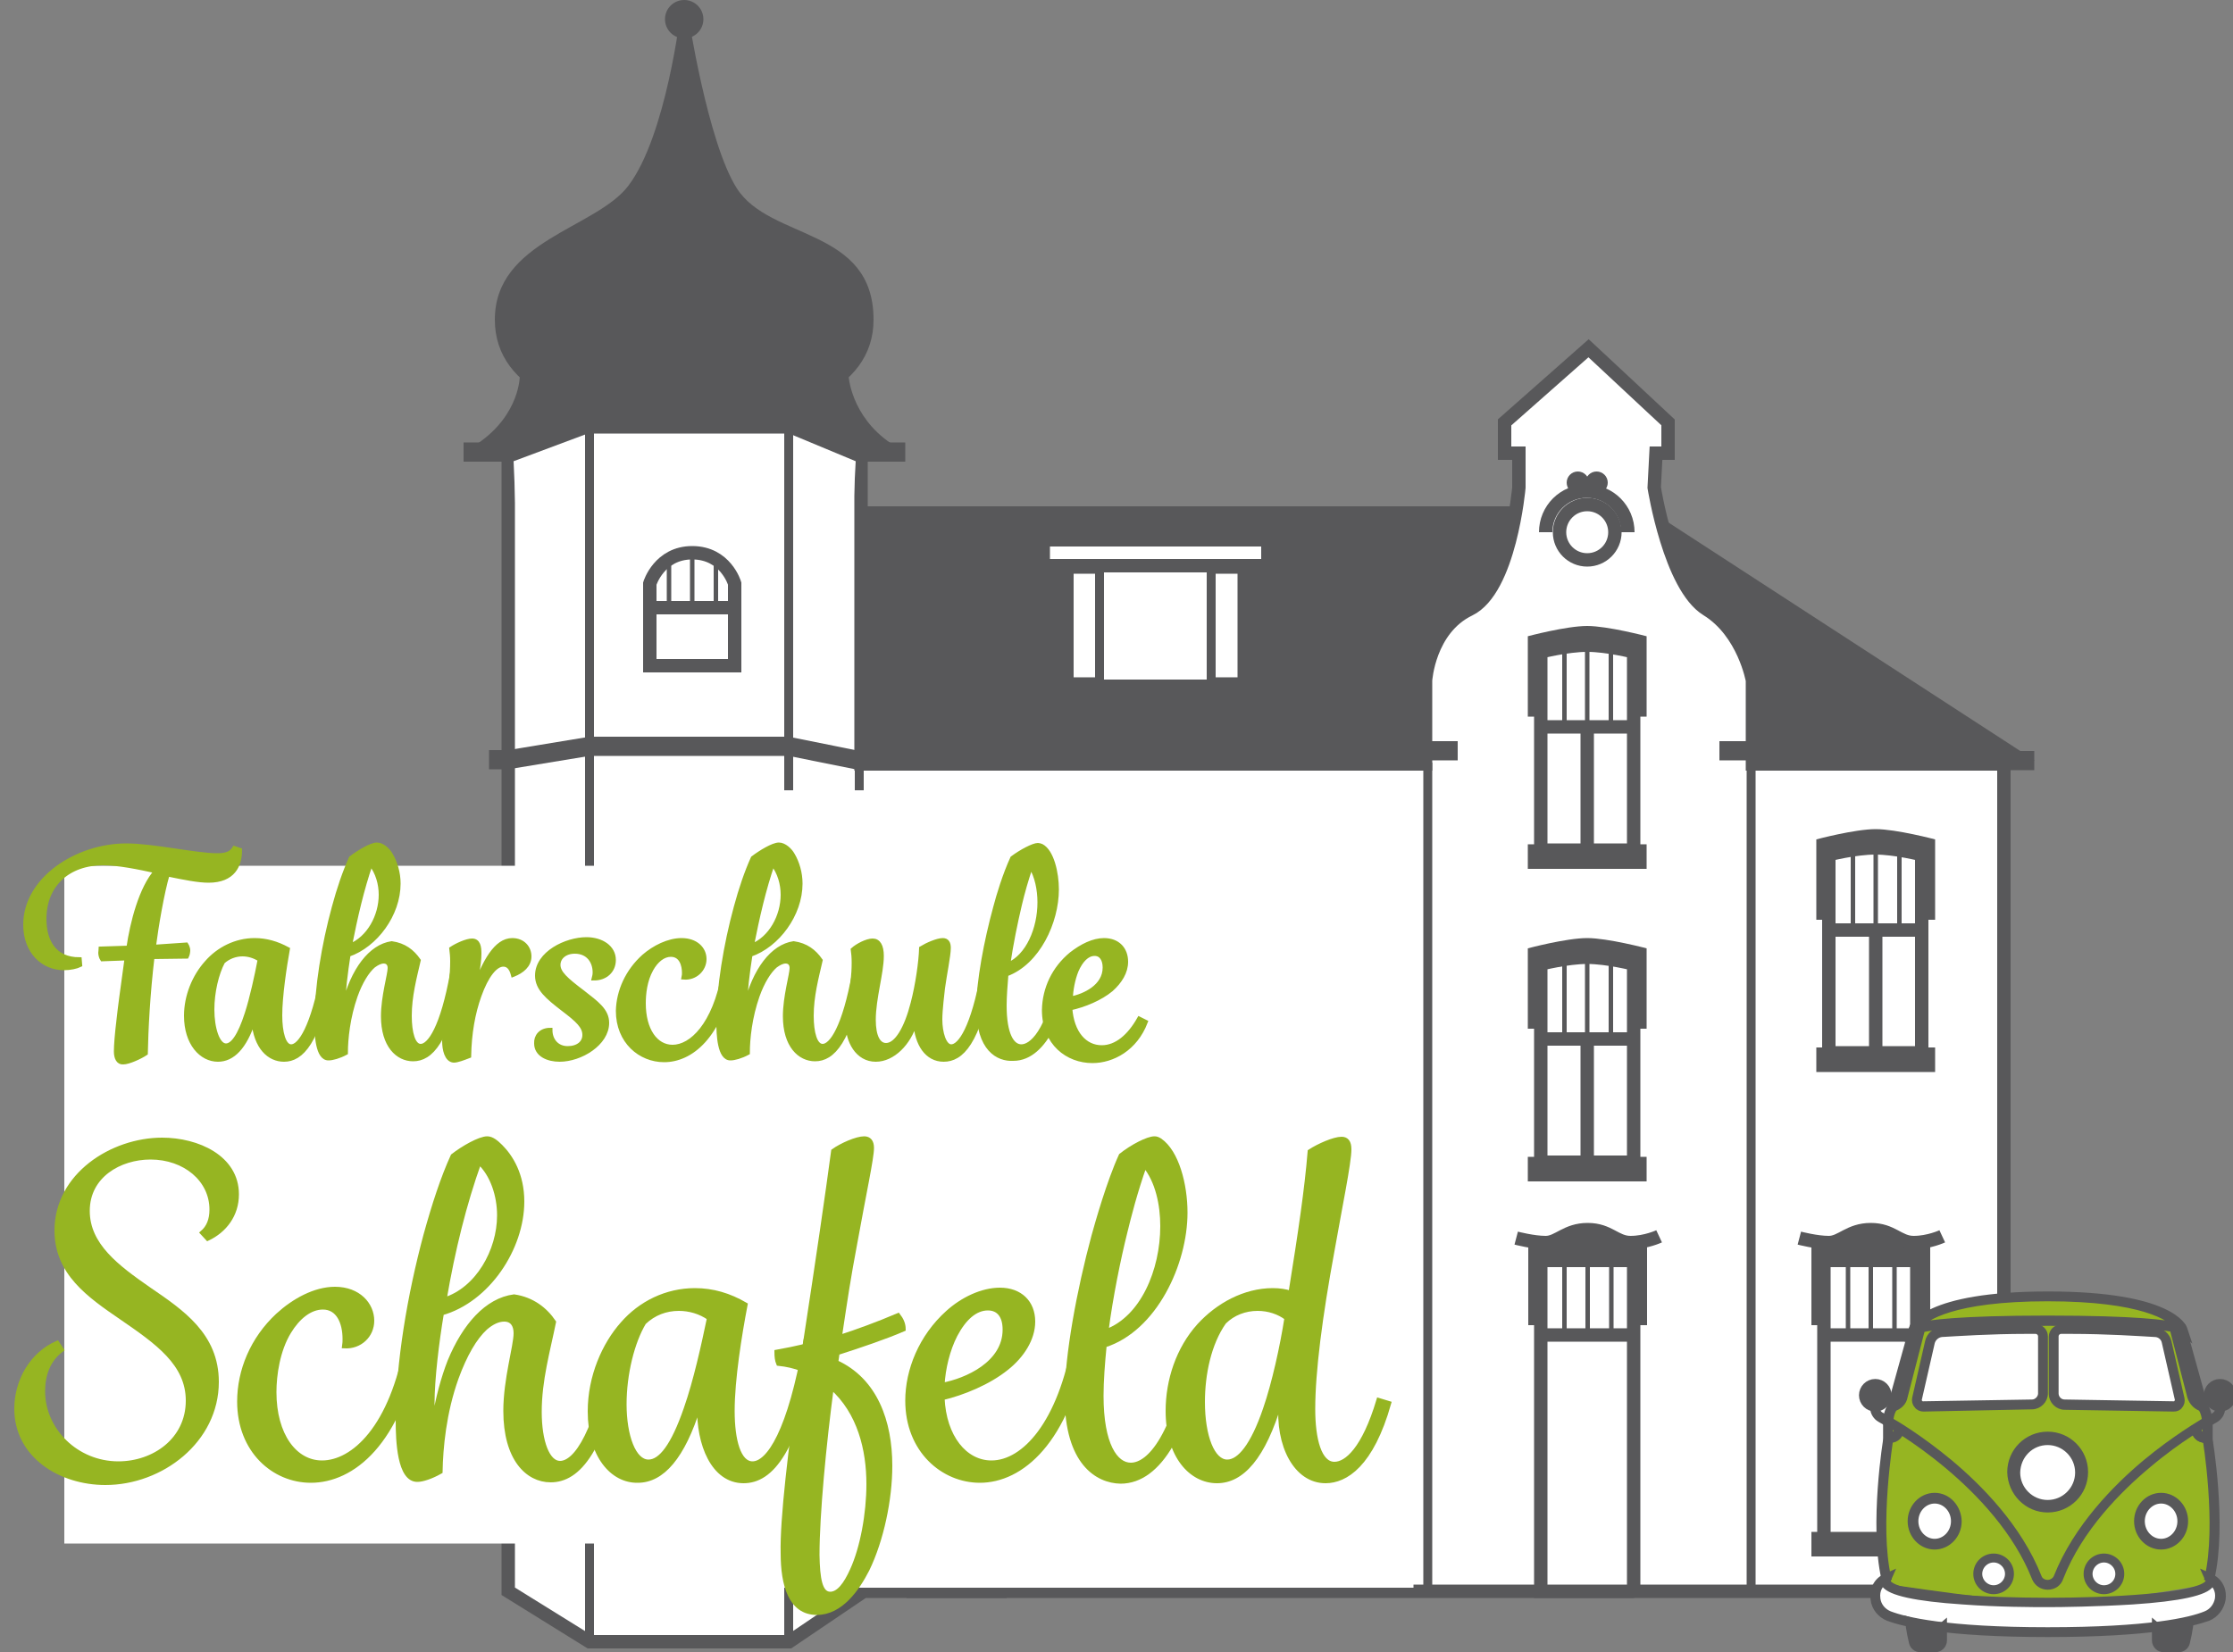 <?xml version="1.0" encoding="utf-8"?>
<!-- Generator: Adobe Illustrator 23.1.1, SVG Export Plug-In . SVG Version: 6.00 Build 0)  -->
<svg version="1.1" id="Ebene_1" xmlns="http://www.w3.org/2000/svg" xmlns:xlink="http://www.w3.org/1999/xlink" x="0px" y="0px"
	 viewBox="0 0 500 370" style="enable-background:new 0 0 500 370;" xml:space="preserve">
<rect x="0" y="0" width="500" height="370" fill="#808080" stroke="none"/>
<style type="text/css">
	.st0{fill:#58585A;}
	.st1{fill:#FFFFFF;stroke:#58585A;stroke-width:3;stroke-miterlimit:10;}
	.st2{fill:#FFFFFF;}
	.st3{fill:none;stroke:#58585A;stroke-width:2;stroke-miterlimit:10;}
	.st4{fill:none;stroke:#58585A;stroke-width:3;stroke-miterlimit:10;}
	.st5{fill:none;stroke:#58585A;stroke-miterlimit:10;}
	.st6{fill:#FFFFFF;stroke:#58585A;stroke-width:2;stroke-miterlimit:10;}
	.st7{fill:none;stroke:#1A171B;stroke-width:3;stroke-miterlimit:10;}
	.st8{fill:#96B522;stroke:#96B522;stroke-miterlimit:10;}
	.st9{fill:#96B522;}
	.st10{fill:#58585A;stroke:#58585A;stroke-width:1.5;stroke-miterlimit:10;}
</style>
<polygon class="st0" points="455.6,170.3 193.3,170.3 193.3,113.4 368,113.4 "/>
<rect x="191.5" y="168.2" class="st0" width="264" height="4.3"/>
<circle class="st0" cx="153.2" cy="4.3" r="4.3"/>
<path class="st0" d="M195.6,71.6c0,16.1-19,23-42.4,23s-42.4-6.9-42.4-23c0-17.7,22.6-20.4,29.9-30c8.5-11.2,11.7-38.8,11.7-38.8
	l1.6,0c0,0,4.4,29.1,11,39.4C172.5,53.9,195.6,50.9,195.6,71.6z"/>
<path class="st0" d="M199.5,99.3c-19.6,0-67.6,0-92.5,0c9.5-6.5,9.4-15.2,9.4-15.2H190C190,84.2,190.5,93.2,199.5,99.3z"/>
<path class="st1" d="M113.8,101.5V168v4.3v184.1l18.2,11.3h44.7l16.7-11.3h255.3V171.1h-56.3v-18.7c0,0-1.9-10.8-10.2-15.9
	c-8.3-5.1-11.8-27.3-11.8-27.3l0.4-7.7h2.7v-6.9L355.7,78l-18.8,16.6v6.9h3.2v7.7c0,0-2,22.9-11.1,27.3s-9.8,15.9-9.8,15.9v18.7
	H192.8v-69.6H113.8z"/>
<rect x="103.8" y="99.1" class="st0" width="98.9" height="4.3"/>
<polygon class="st2" points="115,103.3 131.6,97.1 176.7,97.1 191.6,103.3 191,115 115.5,115 "/>
<line class="st3" x1="132" y1="94.6" x2="132" y2="367.6"/>
<line class="st3" x1="176.6" y1="94.8" x2="176.6" y2="367.8"/>
<line class="st3" x1="319.7" y1="170.8" x2="319.7" y2="355.6"/>
<line class="st3" x1="192.4" y1="170.8" x2="192.4" y2="357.1"/>
<line class="st3" x1="392.1" y1="170.8" x2="392.1" y2="355.6"/>
<polygon class="st0" points="191.5,172.3 176.6,169.3 132,169.3 113.8,172.3 109.5,172.3 109.5,168 113.8,168 132,165 176.6,165 
	191.5,168 "/>
<polygon class="st0" points="191.5,266.9 176.6,270 132,270 113.8,266.9 109.5,266.9 109.5,262.6 113.8,262.6 132,265.7 
	176.6,265.7 191.5,262.6 "/>
<rect x="320" y="166" class="st0" width="6.4" height="4.3"/>
<rect x="385" y="166" class="st0" width="6.4" height="4.3"/>
<g>
	<path class="st0" d="M168.3,206h-26.6v-18c0,0,8.6,0,13.3,0c4.6,0,13.3,0,13.3,0V206z"/>
	<path class="st1" d="M165.4,235.8h-20.9v-44.4c0,0,5.9,0,10.4,0s10.4,0,10.4,0V235.8z"/>
	<rect x="141.7" y="234.6" class="st0" width="26.6" height="5.5"/>
	<line class="st4" x1="144.5" y1="208.3" x2="165.4" y2="208.3"/>
	<line class="st4" x1="155" y1="209" x2="155" y2="235.8"/>
	<line class="st5" x1="155" y1="207.9" x2="155" y2="190"/>
	<line class="st5" x1="149.8" y1="207.4" x2="149.8" y2="190"/>
	<line class="st5" x1="160.3" y1="208.3" x2="160.3" y2="189.2"/>
</g>
<g>
	<path class="st0" d="M433.3,206h-26.6v-18c0,0,8.6-2.3,13.3-2.3c4.6,0,13.3,2.3,13.3,2.3V206z"/>
	<path class="st1" d="M430.4,235.8h-20.9v-44.4c0,0,5.9-1.5,10.4-1.5s10.4,1.5,10.4,1.5V235.8z"/>
	<rect x="406.7" y="234.6" class="st0" width="26.6" height="5.5"/>
	<line class="st4" x1="409.6" y1="208.3" x2="430.4" y2="208.3"/>
	<line class="st4" x1="420" y1="209" x2="420" y2="235.8"/>
	<line class="st5" x1="420" y1="207.9" x2="420" y2="190"/>
	<line class="st5" x1="414.9" y1="207.4" x2="414.9" y2="190"/>
	<line class="st5" x1="425.3" y1="208.3" x2="425.3" y2="189.2"/>
</g>
<g>
	<path class="st0" d="M368.7,230.4h-26.6v-18c0,0,8.6-2.3,13.3-2.3c4.6,0,13.3,2.3,13.3,2.3V230.4z"/>
	<path class="st1" d="M365.8,260.3H345v-44.4c0,0,5.9-1.5,10.4-1.5s10.4,1.5,10.4,1.5V260.3z"/>
	<rect x="342.1" y="259.1" class="st0" width="26.6" height="5.5"/>
	<line class="st4" x1="345" y1="232.7" x2="365.8" y2="232.7"/>
	<line class="st4" x1="355.4" y1="233.5" x2="355.4" y2="260.3"/>
	<line class="st5" x1="355.4" y1="232.3" x2="355.4" y2="214.4"/>
	<line class="st5" x1="350.3" y1="231.9" x2="350.3" y2="214.4"/>
	<line class="st5" x1="360.7" y1="232.7" x2="360.7" y2="213.7"/>
</g>
<g>
	<path class="st0" d="M311.5,206H285v-18c0,0,8.6-2.3,13.3-2.3s13.3,2.3,13.3,2.3V206z"/>
	<path class="st1" d="M308.7,235.8h-20.9v-44.4c0,0,5.9-1.5,10.4-1.5s10.4,1.5,10.4,1.5V235.8z"/>
	<rect x="285" y="234.6" class="st0" width="26.6" height="5.5"/>
	<line class="st4" x1="287.8" y1="208.3" x2="308.7" y2="208.3"/>
	<line class="st4" x1="298.2" y1="209" x2="298.2" y2="235.8"/>
	<line class="st5" x1="298.2" y1="207.9" x2="298.2" y2="190"/>
	<line class="st5" x1="293.1" y1="207.4" x2="293.1" y2="190"/>
	<line class="st5" x1="303.6" y1="208.3" x2="303.6" y2="189.2"/>
</g>
<g>
	<path class="st0" d="M270.3,206h-26.6v-18c0,0,8.6-2.3,13.3-2.3c4.6,0,13.3,2.3,13.3,2.3V206z"/>
	<path class="st1" d="M267.4,235.8h-20.9v-44.4c0,0,5.9-1.5,10.4-1.5c4.6,0,10.4,1.5,10.4,1.5V235.8z"/>
	<rect x="243.7" y="234.6" class="st0" width="26.6" height="5.5"/>
	<line class="st4" x1="246.6" y1="208.3" x2="267.4" y2="208.3"/>
	<line class="st4" x1="257" y1="209" x2="257" y2="235.8"/>
	<line class="st5" x1="257" y1="207.9" x2="257" y2="190"/>
	<line class="st5" x1="251.9" y1="207.4" x2="251.9" y2="190"/>
	<line class="st5" x1="262.3" y1="208.3" x2="262.3" y2="189.2"/>
</g>
<g>
	<path class="st0" d="M228.3,206h-26.6v-18c0,0,8.6-2.3,13.3-2.3c4.6,0,13.3,2.3,13.3,2.3V206z"/>
	<path class="st1" d="M225.4,235.8h-20.9v-44.4c0,0,5.9-1.5,10.4-1.5s10.4,1.5,10.4,1.5V235.8z"/>
	<rect x="201.7" y="234.6" class="st0" width="26.6" height="5.5"/>
	<line class="st4" x1="204.5" y1="208.3" x2="225.4" y2="208.3"/>
	<line class="st4" x1="215" y1="209" x2="215" y2="235.8"/>
	<line class="st5" x1="215" y1="207.9" x2="215" y2="190"/>
	<line class="st5" x1="209.8" y1="207.4" x2="209.8" y2="190"/>
	<line class="st5" x1="220.3" y1="208.3" x2="220.3" y2="189.2"/>
</g>
<g>
	<path class="st0" d="M368.7,160.5h-26.6v-18c0,0,8.6-2.3,13.3-2.3c4.6,0,13.3,2.3,13.3,2.3V160.5z"/>
	<path class="st1" d="M365.8,190.4H345V146c0,0,5.9-1.5,10.4-1.5s10.4,1.5,10.4,1.5V190.4z"/>
	<rect x="342.1" y="189.1" class="st0" width="26.6" height="5.5"/>
	<line class="st4" x1="345" y1="162.8" x2="365.8" y2="162.8"/>
	<line class="st4" x1="355.4" y1="163.5" x2="355.4" y2="190.4"/>
	<line class="st5" x1="355.4" y1="162.4" x2="355.4" y2="144.5"/>
	<line class="st5" x1="350.3" y1="161.9" x2="350.3" y2="144.5"/>
	<line class="st5" x1="360.7" y1="162.8" x2="360.7" y2="143.7"/>
</g>
<g>
	<rect x="238.9" y="127" class="st1" width="39.7" height="26.2"/>
	<rect x="246.2" y="127" class="st6" width="25" height="26.2"/>
	<rect x="233.6" y="120.9" class="st1" width="50.3" height="5.8"/>
</g>
<g>
	<path class="st1" d="M164.5,149.1h-19v-18.4c0,0,2.1-6.9,9.5-6.9c7.5,0,9.5,6.9,9.5,6.9V149.1z"/>
	<line class="st4" x1="144.5" y1="136.1" x2="165.4" y2="136.1"/>
	<line class="st5" x1="155" y1="135.7" x2="155" y2="123.8"/>
	<line class="st5" x1="149.8" y1="135.2" x2="149.8" y2="125.2"/>
	<line class="st5" x1="160.3" y1="136.1" x2="160.3" y2="125.3"/>
</g>
<g>
	<circle class="st1" cx="355.4" cy="119.2" r="6.2"/>
	<path class="st4" d="M346.1,119.2c0-5.1,4.1-9.2,9.2-9.2c5.1,0,9.2,4.1,9.2,9.2"/>
	<g>
		<circle class="st0" cx="353.3" cy="108.1" r="2.5"/>
		<circle class="st0" cx="357.5" cy="108.1" r="2.5"/>
	</g>
</g>
<g>
	<g>
		<path class="st1" d="M164.5,330.9h-19v-37.7c0,0,2.1-6.9,9.5-6.9c7.5,0,9.5,6.9,9.5,6.9V330.9z"/>
		<line class="st4" x1="144.5" y1="298.5" x2="165.4" y2="298.5"/>
		<line class="st5" x1="155" y1="298.1" x2="155" y2="286.2"/>
		<line class="st5" x1="149.8" y1="297.6" x2="149.8" y2="287.6"/>
		<line class="st5" x1="160.3" y1="298.5" x2="160.3" y2="287.7"/>
	</g>
	<rect x="141.7" y="329.7" class="st0" width="26.6" height="5.5"/>
</g>
<g>
	<g>
		<path class="st0" d="M368.8,296.8h-26.6v-18c0,0,8.6-2.3,13.3-2.3c4.6,0,13.3,2.3,13.3,2.3V296.8z"/>
		<path class="st1" d="M365.9,356.4H345v-74.1c0,0,5.9,0,10.4,0s10.4,0,10.4,0V356.4z"/>
		<line class="st4" x1="345" y1="299" x2="365.9" y2="299"/>
		<path class="st4" d="M355.5,326.6"/>
		<path class="st4" d="M355.5,299.8"/>
		<line class="st5" x1="355.5" y1="298.7" x2="355.5" y2="280.8"/>
		<line class="st5" x1="350.3" y1="298.2" x2="350.3" y2="280.7"/>
		<line class="st5" x1="360.8" y1="299" x2="360.8" y2="280"/>
	</g>
	<path class="st4" d="M339.5,277.3c0,0,3.8,1,6.6,1c2.8,0,4.6-2.9,9.4-2.9c4.8,0,6.2,2.9,9.6,2.9s6.4-1.4,6.4-1.4"/>
</g>
<g>
	<g>
		<path class="st0" d="M228.3,296.8h-26.6v-18c0,0,8.6-2.3,13.3-2.3c4.6,0,13.3,2.3,13.3,2.3V296.8z"/>
		<path class="st1" d="M225.4,356.4h-20.9v-74.1c0,0,5.9,0,10.4,0s10.4,0,10.4,0V356.4z"/>
		<line class="st4" x1="204.5" y1="299" x2="225.4" y2="299"/>
		<path class="st4" d="M215,326.6"/>
		<path class="st4" d="M215,299.8"/>
		<line class="st5" x1="215" y1="298.7" x2="215" y2="280.8"/>
		<line class="st5" x1="209.8" y1="298.2" x2="209.8" y2="280.7"/>
		<line class="st5" x1="220.3" y1="299" x2="220.3" y2="280"/>
	</g>
	<path class="st4" d="M199,277.3c0,0,3.8,1,6.6,1c2.8,0,4.6-2.9,9.4-2.9c4.8,0,6.2,2.9,9.6,2.9c3.4,0,6.4-1.4,6.4-1.4"/>
</g>
<g>
	<g>
		<g>
			<path class="st0" d="M432.2,296.8h-26.6v-18c0,0,8.6-2.3,13.3-2.3s13.3,2.3,13.3,2.3V296.8z"/>
			<path class="st1" d="M429.3,345.3h-20.9v-63c0,0,5.9,0,10.4,0s10.4,0,10.4,0V345.3z"/>
			<line class="st4" x1="408.4" y1="299" x2="429.3" y2="299"/>
			<path class="st7" d="M418.9,326.6"/>
			<path class="st4" d="M418.9,299.8"/>
			<line class="st5" x1="418.9" y1="298.7" x2="418.9" y2="280.8"/>
			<line class="st5" x1="413.8" y1="298.2" x2="413.8" y2="280.7"/>
			<line class="st5" x1="424.2" y1="299" x2="424.2" y2="280"/>
		</g>
		<path class="st4" d="M402.9,277.3c0,0,3.8,1,6.6,1s4.6-2.9,9.4-2.9s6.2,2.9,9.6,2.9c3.4,0,6.4-1.4,6.4-1.4"/>
	</g>
	<rect x="405.6" y="343.1" class="st0" width="26.6" height="5.5"/>
</g>
<g>
	<g>
		<g>
			<path class="st0" d="M312.3,296.8h-26.6v-18c0,0,8.6-2.3,13.3-2.3s13.3,2.3,13.3,2.3V296.8z"/>
			<path class="st1" d="M309.4,345.3h-20.9v-63c0,0,5.9,0,10.4,0s10.4,0,10.4,0V345.3z"/>
			<line class="st4" x1="288.6" y1="299" x2="309.4" y2="299"/>
			<path class="st7" d="M299,326.6"/>
			<path class="st4" d="M299,299.8"/>
			<line class="st5" x1="299" y1="298.7" x2="299" y2="280.8"/>
			<line class="st5" x1="293.9" y1="298.2" x2="293.9" y2="280.7"/>
			<line class="st5" x1="304.3" y1="299" x2="304.3" y2="280"/>
		</g>
		<path class="st4" d="M283,277.3c0,0,3.8,1,6.6,1s4.6-2.9,9.4-2.9s6.2,2.9,9.6,2.9c3.4,0,6.4-1.4,6.4-1.4"/>
	</g>
	<rect x="285.7" y="343.1" class="st0" width="26.6" height="5.5"/>
</g>
<g>
	<g>
		<g>
			<path class="st0" d="M270.3,296.8h-26.6v-18c0,0,8.6-2.3,13.3-2.3c4.6,0,13.3,2.3,13.3,2.3V296.8z"/>
			<path class="st1" d="M267.4,345.3h-20.9v-63c0,0,5.9,0,10.4,0c4.6,0,10.4,0,10.4,0V345.3z"/>
			<line class="st4" x1="246.6" y1="299" x2="267.4" y2="299"/>
			<path class="st7" d="M257,326.6"/>
			<path class="st4" d="M257,299.8"/>
			<line class="st5" x1="257" y1="298.7" x2="257" y2="280.8"/>
			<line class="st5" x1="251.9" y1="298.2" x2="251.9" y2="280.7"/>
			<line class="st5" x1="262.3" y1="299" x2="262.3" y2="280"/>
		</g>
		<path class="st4" d="M241,277.3c0,0,3.8,1,6.6,1c2.8,0,4.6-2.9,9.4-2.9c4.8,0,6.2,2.9,9.6,2.9c3.4,0,6.4-1.4,6.4-1.4"/>
	</g>
	<rect x="243.7" y="343.1" class="st0" width="26.6" height="5.5"/>
</g>
<polygon class="st2" points="316.5,355.6 156.5,355.6 148.9,345.7 14.4,345.7 14.4,193.9 140.6,193.9 140.6,177 316.5,177 "/>
<g>
	<path class="st8" d="M26,235.5c0-1.4,0.2-3.9,0.6-7.2c0.3-2.8,0.7-5.7,1.8-13.7l-5.5,0.2c-0.2-0.3-0.4-0.9-0.4-1.4
		c0-0.3,0.1-0.7,0.1-0.9l6.2-0.2c0.8-5.6,2.8-13.4,6.2-17.2c-4.1-0.9-8.5-1.8-11.9-1.8c-7.9,0-13.2,4.9-13.2,12.5
		c0,5,2.2,9.1,7.9,9.1l0.1,1.2c-0.8,0.4-2.2,0.7-3.6,0.7c-4.6,0-8.6-3.6-8.6-9.7c0-10.2,11.5-17.7,22.6-17.7c6,0,15.6,2.2,20.3,2.2
		c1.8,0,3.1-0.3,3.9-1.6l1.2,0.4c0,3.4-1.5,6.8-7,6.8c-2.3,0-5.3-0.6-9.2-1.4c-1.2,4-2.5,11.6-3.1,16.3l7.3-0.5
		c0.2,0.3,0.4,0.9,0.4,1.2c0,0.4-0.1,1-0.3,1.4l-7.7,0.1c-1,8.4-1.4,16.4-1.5,21.6c-1.2,0.8-3.8,2-5,2C26.5,238,26,236.9,26,235.5z"
		/>
	<path class="st8" d="M41.7,227.5c0-4.4,1.8-8.8,4.6-11.9c2.6-3,6.5-5,10.7-5c2.6,0,5,0.7,7.4,2c-0.7,3.9-1.7,10.5-1.7,14.8
		c0,3.8,0.8,7,2.5,7c2,0,4.9-4.4,7.1-16.4l1.7,0.2c-2.7,15.4-6.6,19.1-10.4,19.1c-3.3,0-6.3-2.7-6.8-8.6h-0.1
		c-1.9,5.8-4.6,8.6-7.9,8.6C45.1,237.3,41.7,233.7,41.7,227.5z M55.3,227c1.1-3.4,2.2-8.4,2.9-12.1c-1.2-0.8-2.6-1.2-3.9-1.2
		c-1.6,0-3.2,0.6-4.4,1.7c-1.4,2.6-2.4,6.8-2.4,10.7c0,4.2,1.2,8.1,3.1,8.1C52.1,234.2,53.7,232,55.3,227z"/>
	<path class="st8" d="M70.9,229c0-7.7,1.6-17.4,3.9-25.8c1.1-4.1,2.4-7.9,3.8-11c1.7-1.3,4.5-3,5.8-3c1.2,0,2.5,1.2,3.1,2.3
		c1,1.7,1.7,4,1.7,6.4c0,6.9-5.1,13.8-11.2,15.9c-0.6,3.8-1.2,8.6-1.2,11.5H77c2-8.1,6-13.3,10.7-14c2.8,0.4,4.6,1.8,6,3.8
		c-0.9,3.9-2,8-2,12.4c0,3.8,0.8,6.8,2.5,6.8c2,0,4.9-4.2,7.1-16.4l1.7,0.2c-2.8,15.3-6.6,19.1-10.5,19.1c-3.4,0-6.7-3-6.7-9.6
		c0-4.4,1.5-9.3,1.5-10.8c0-0.8-0.4-1.5-1.4-1.5c-0.7,0-1.5,0.4-2.3,1c-1.4,1.2-2.9,3.6-4,6.7c-1.7,4.8-2.2,9.7-2.2,12.8
		c-1.5,0.8-3,1.2-3.8,1.2C71.1,237.1,70.9,231.6,70.9,229z M85.3,200.4c0-2.4-0.7-5-2.3-7c-2,5.8-3.4,11.9-4.7,18.5
		C82.6,210.2,85.3,205.2,85.3,200.4z"/>
	<path class="st8" d="M99.5,233.2c0-3.3,1.8-11.6,1.8-17.9c0-1.2-0.1-1.9-0.2-2.8c1.2-0.8,3.4-1.8,4.6-1.8c1.4,0,1.6,1.4,1.6,2.9
		c0,2.5-0.8,6.1-1.4,8.2l0.2,0.1c2.4-6.6,5-11.3,8.6-11.3c2.4,0,3.8,1.7,3.8,3.6c0,2-1.6,3.3-3.6,4.1c-0.4-1.5-1.1-2.3-2.2-2.3
		c-1.8,0-3.8,2.5-5.4,7c-1.4,3.9-2.2,8.4-2.3,13.5c-1.3,0.5-2.6,1-3.4,1C100,237.4,99.5,235,99.5,233.2z"/>
	<path class="st8" d="M123.2,230.7c0,2.3,1.5,4.1,3.9,4.1c2.3,0,3.8-1.2,3.8-3c0-1.9-1.5-3.3-4.8-5.8c-3.5-2.7-5.8-4.6-5.8-7.5
		c0-5,6.5-8.1,11-8.1c3.4,0,6.1,1.8,6.1,4.6c0,2.4-1.8,4.1-4.4,4.1c0.1-0.4,0.2-0.8,0.2-1.3c0-2.5-1.5-4.7-4.5-4.7
		c-2.2,0-3.7,1.3-3.7,3c0,1.8,1.7,3.3,5.4,6.1c3.2,2.5,5.5,4.1,5.5,6.9c0,4.6-5.9,8.2-10.6,8.2c-2.6,0-5.2-1.1-5.2-3.6
		C120,232.1,121.1,230.7,123.2,230.7z"/>
	<path class="st8" d="M144.2,214.2c2.3-2,5.5-3.6,8.4-3.6c3.2,0,5.1,1.9,5.1,4.2c0,2.3-2,4.3-4.6,4.1c0.1-0.5,0.1-0.7,0.1-1
		c0-1.7-0.6-4.1-3-4.1c-1.7,0-3.3,1.3-4.4,3.3c-1.4,2.5-1.7,5.5-1.7,7.6c0,6,2.7,9.8,6.5,9.8c4.2,0,9.4-4.9,11.5-16.4l1.8,0.2
		c-2.6,14-9.3,19.1-15.2,19.1c-5.3,0-10.3-4.1-10.3-11C138.5,222,140.5,217.5,144.2,214.2z"/>
	<path class="st8" d="M160.9,229c0-7.7,1.6-17.4,3.9-25.8c1.1-4.1,2.4-7.9,3.8-11c1.7-1.3,4.5-3,5.8-3c1.2,0,2.5,1.2,3.1,2.3
		c1,1.7,1.7,4,1.7,6.4c0,6.9-5.1,13.8-11.2,15.9c-0.6,3.8-1.2,8.6-1.2,11.5h0.2c2-8.1,6-13.3,10.7-14c2.8,0.4,4.6,1.8,6,3.8
		c-0.9,3.9-2,8-2,12.4c0,3.8,0.8,6.8,2.5,6.8c2,0,4.9-4.2,7.1-16.4l1.7,0.2c-2.8,15.3-6.6,19.1-10.5,19.1c-3.4,0-6.7-3-6.7-9.6
		c0-4.4,1.5-9.3,1.5-10.8c0-0.8-0.4-1.5-1.4-1.5c-0.7,0-1.5,0.4-2.3,1c-1.4,1.2-2.9,3.6-4,6.7c-1.7,4.8-2.2,9.7-2.2,12.8
		c-1.5,0.8-3,1.2-3.8,1.2C161.1,237.1,160.9,231.6,160.9,229z M175.3,200.4c0-2.4-0.7-5-2.3-7c-2,5.8-3.4,11.9-4.7,18.5
		C172.6,210.2,175.3,205.2,175.3,200.4z"/>
	<path class="st8" d="M191.2,215.6c0-1.2-0.1-2.2-0.2-2.9c1-0.9,3.1-2,4.4-2s2,1.2,2,3.4c0,3.8-1.8,9.5-1.8,14.3
		c0,3.8,1.1,5.7,2.8,5.7c2.4,0,4.6-3.9,6-9.4c1.1-4.2,1.8-9.3,1.9-12.3c1.3-0.8,3.6-1.8,4.8-1.8c0.9,0,1.3,0.6,1.3,1.7
		c0,1.7-0.9,6-1.3,9c-0.1,0.9-0.6,4.9-0.6,7c0,3,0.9,6.1,2.5,6.1c2,0,4.9-4.3,7.1-16.4l1.7,0.2c-2.7,15.5-6.6,19.1-10.5,19.1
		c-3.7,0-6-3.4-6.3-8.3h-0.1c-1.4,4.7-5,8.3-8.8,8.3c-4.1,0-6.3-4.1-6.3-8.3C189.8,225.5,191.2,221.3,191.2,215.6z"/>
	<path class="st8" d="M219.1,225.7c0-5.7,1.7-14.9,3.8-22.5c0.7-2.7,2.1-7.3,3.8-11c2-1.5,4.7-2.9,5.7-2.9c0.2,0,0.6,0.1,0.8,0.2
		c2.3,1.2,3.4,6,3.4,9.7c0,7.3-4.2,16.4-11.3,19c-0.2,2.5-0.4,4.9-0.4,7c0,6.5,1.7,9.2,3.8,9.2c2.1,0,6.1-2.9,8.6-16.6l1.7,0.2
		c-0.7,7.1-4.6,19.1-12.1,19.1C223.5,237.3,219.1,235,219.1,225.7z M232.8,202.1c0-2.8-0.6-5.9-2-8.1c-1,3-1.8,5.7-2.5,8.7
		c-0.9,3.8-1.9,8.6-2.6,13.4C230.2,214.2,232.8,208,232.8,202.1z"/>
	<path class="st8" d="M239.9,213.7c2.3-1.8,4.9-3.1,7.3-3.1c3.1,0,4.9,2,4.9,4.8c0,2.3-1.3,4.4-3.3,6.2c-2.4,2-6,3.5-9.2,4.2
		c0.4,5.6,3.3,8.8,7.1,8.8c3.3,0,6.2-2.5,8.4-6.4l1.4,0.7c-2.3,6-7.4,8.7-11.9,8.7c-5.5,0-10.8-3.9-10.8-11.4
		C233.9,221.4,236,216.9,239.9,213.7z M247.4,216.7c0-1.8-0.8-3.1-2.3-3.1c-1.7,0-3.1,1.5-4.1,3.8c-0.8,2-1.2,4.3-1.3,6.3
		C242.8,223.1,247.4,221,247.4,216.7z"/>
	<path class="st8" d="M12.8,300.8l1,1.5c-3,2.2-4.2,5.6-4.2,9.3c0,8.7,7.5,16.2,16.9,16.2c8,0,15.6-5.3,15.6-14.1
		c0-8.3-6.9-13.1-14.9-18.6c-7.3-5-14.5-10-14.5-19.5c0-12.4,12.4-20.3,23.6-20.3c7.9,0,16.7,3.9,16.7,12.2c0,4.6-2.7,8.1-6.5,9.9
		l-1.2-1.3c1.4-1.2,2.1-2.9,2.1-5.2c0-6.7-6-11.7-13.7-11.7c-6.9,0-14.1,4.1-14.1,12c0,7.7,6.6,12.6,13.8,17.6
		c7.3,5,15.1,10.2,15.1,20.7c0,13.2-12.4,22.6-24.9,22.6c-10,0-19.9-6-19.9-16.6C3.7,309.3,7.1,303.3,12.8,300.8z"/>
	<path class="st8" d="M62.2,294.6c3.6-3.3,8.3-5.9,12.8-5.9c5.3,0,8.3,3.5,8.3,7.1c0,3.3-2.7,5.9-6.2,5.7c0.1-0.7,0.1-1.1,0.1-1.6
		c0-3.8-1.5-7.1-4.9-7.1c-2.9,0-5.6,2.2-7.6,5.5c-2.5,4.1-3.3,9.6-3.3,13.5c0,9.6,4.6,15.8,10.7,15.8c6.9,0,15.7-7.7,19.1-27.2
		l2.4,0.3c-4,22.7-14.8,30.9-24,30.9c-8.3,0-16-6.7-16-17.7C53.6,307,56.5,299.9,62.2,294.6z"/>
	<path class="st8" d="M89.1,318.2c0-12.8,2.6-28.1,6.2-41.5c1.9-6.9,3.9-13,6.1-17.8c2.3-1.8,6-3.9,7.7-3.9c1,0,2,0.8,3,1.8
		c2.3,2.3,4.8,6.3,4.8,12.3c0,10.5-7.7,22.1-18,25c-1.1,6.5-2.1,14.8-2.1,20.2c0,1.6,0,2.7,0.1,3.9h0.3c0.8-5.1,2.1-9.7,3.5-13.3
		c3.3-8,8.3-13.7,14.4-14.5c4.1,0.6,7,2.9,8.9,5.7c-1.3,6.4-3.2,13-3.2,20.1c0,6.7,1.8,11.5,4.6,11.5c3.5,0,8.4-6.7,12-27.3l2.4,0.3
		c-4.3,24.7-10.5,30.8-16.5,30.8c-5.2,0-10.1-4.8-10.1-15.5c0-7.1,2.3-14.5,2.3-17.4c0-1.8-0.8-3.1-2.6-3.1c-1.4,0-2.8,0.7-4.2,1.9
		c-2.4,2.2-4.6,6-6.5,11.2c-2.8,7.8-3.5,15.7-3.6,21c-2.1,1.2-4.1,1.8-5.1,1.8C89.4,331.5,89.1,322.6,89.1,318.2z M111.8,272.2
		c0-4.4-1.5-9.1-4.5-11.9c-3.3,9.2-5.9,19.6-7.8,30.8C106.9,288.8,111.8,280.2,111.8,272.2z"/>
	<path class="st8" d="M132.1,316.1c0-7.8,3.2-15,7.3-19.6c4-4.6,9.8-7.5,16.2-7.5c4,0,7.7,1.1,11.3,3.2c-1.3,6.8-2.9,16.7-2.9,23.8
		c0,6.6,1.4,11.8,4.5,11.8c3.6,0,8.4-7.2,11.9-27.4l2.4,0.3c-4.2,24.5-10.2,31-16.3,31c-6.8,0-10.1-8.3-9.9-16.6h-0.2
		c-3.5,11.2-8.1,16.5-13.6,16.5C137.1,331.7,132.1,326,132.1,316.1z M153.6,315.5c2.2-6.3,3.9-14.1,5.2-20.3c-2-1.4-4.4-2.1-6.8-2.1
		c-2.9,0-5.6,1-7.8,3.1c-2.6,4.3-4.4,11.5-4.4,18.3c0,7.1,2.1,12.9,5.4,12.9C147.9,327.4,150.7,323.9,153.6,315.5z"/>
	<path class="st8" d="M179.5,306.6c-1.6-0.6-3.3-1-5.2-1.2c-0.3-0.7-0.4-1.6-0.4-2.6c2.2-0.4,4.2-0.8,6.3-1.3
		c3.1-20.2,5.1-34,6.4-43.7c1.8-1.3,5.2-2.8,6.9-2.8c1.1,0,1.7,0.7,1.7,2.1c0,2.3-1.8,10.5-3.7,21.1c-1.6,8.5-2.1,12-3.5,21.3
		c4-1.3,8.4-2.9,13.1-4.9c0.7,0.9,1.2,1.9,1.2,3.1c-3.9,1.7-10.1,3.8-14.8,5.3l-0.3,2.1c8.8,4,12.1,13.3,12.1,23.2
		c0,7.5-1.9,16.6-5.1,23.2c-2.2,4.3-5.9,9.7-11.3,9.7c-5.9,0-7.6-6.3-7.6-13.3C175.1,340.4,177,324.5,179.5,306.6z M185.9,357
		c1.9,0,3.5-2.2,4.9-5.3c2.3-5,3.7-12.7,3.7-19.3c0-7.7-2-16.1-8.3-21.7c-1.7,12.8-3.2,28.5-3.2,37.6
		C183.1,353.5,183.6,357,185.9,357z"/>
	<path class="st8" d="M212.2,294c3.3-3,7.7-5.1,11.7-5.1c4.5,0,7.4,2.8,7.4,7.1c0,3.9-2.5,7.7-5.9,10.4c-4.1,3.3-9.8,5.6-14.4,6.7
		c0.4,8.8,5.1,14.5,11,14.5c7.3,0,15.4-8.9,18.6-27.2l2.4,0.3c-3.9,22.3-14.4,30.9-23.6,30.9c-8.2,0-16.2-6.7-16.2-17.9
		C203.2,306.9,206.2,299.4,212.2,294z M225,297.8c0-3.1-1.4-4.8-3.8-4.8c-2.8,0-5.3,2.2-7.3,6c-1.7,3.3-2.7,7.5-2.9,11.2
		C216.4,309.2,225,305.4,225,297.8z"/>
	<path class="st8" d="M238.9,312.9c0-9.3,2.7-23.9,6-36.1c0.8-2.9,3.4-12.1,6.1-18c2.5-2,6-3.8,7.5-3.8c0.4,0,0.7,0.1,1.2,0.4
		c3.8,2.6,5.7,9.9,5.7,16.2c0,11.4-6.8,26.1-18.1,29.7c-0.4,4-0.7,8-0.7,11.3c0,11,3.2,15.5,6.6,15.5c4.1,0,10-6.3,13.8-27.5
		l2.4,0.3c-3.3,19.1-9.6,30.9-18.5,30.9C245.7,331.7,238.9,327.6,238.9,312.9z M260.3,274.6c0-4.8-1.1-10.1-4-13.6
		c-2.1,5.9-3.5,11.4-4.4,15.1c-1.4,5.6-3.2,14.3-4.2,22.1C255.8,295.2,260.3,284.6,260.3,274.6z"/>
	<path class="st8" d="M261.5,316c0-6.8,2.3-13.9,7-19.1c4.2-4.6,10.2-7.9,16.5-7.9c1.5,0,2.9,0.2,4,0.6c2.2-13.7,3.6-23.2,4.3-31.7
		c2-1.3,5.4-2.8,7.1-2.8c1.1,0,1.7,0.7,1.7,2.3c0,3-2.1,13.1-3.8,22.8c-2.7,14.6-4.3,27-4.3,35.4c0,6.7,1.4,12.3,4.8,12.3
		c2.7,0,6.6-3.3,9.9-14.3l2.3,0.7c-3.9,13.8-9.7,17.4-14.2,17.4c-6.6,0-10.8-7.9-10-17.6l-0.2-0.1c-3.7,12.4-8.5,17.7-14.1,17.7
		C266.7,331.7,261.5,326.1,261.5,316z M283.3,315.6c2-5.8,3.8-14,4.8-20.4c-1.7-1.3-4-2.1-6.5-2.1c-2.8,0-5.5,1-7.5,3
		c-3.4,4.8-4.8,11.7-4.8,17.9c0,7.7,2.2,13.4,5.5,13.4C277.5,327.4,280.5,323.8,283.3,315.6z"/>
</g>
<g>
	<path class="st9" d="M428.2,297.6c0,0,7.8-7.6,30.4-7.6s28.7,7.1,28.7,7.1l7.4,21.5c0,0-10.7,6.2-20.6,16
		c-7.7,7.7-10.7,20.5-14.5,20.5s-7.9-13-14.8-19.9C437.8,328.4,428.2,297.6,428.2,297.6z"/>
	<path class="st9" d="M420.8,339.5c0,7.8,1.2,15.2,1.2,15.2s28.6,4.4,39.1,4.4c10.5,0,33.9-4.4,33.9-4.4s1.2-7.4,1.2-16
		c0-8.6-1.6-20.2-1.6-20.2l-7.4-21.5l-59.1,0.5C428.2,297.6,420.9,325.3,420.8,339.5z"/>
	<path class="st2" d="M421.8,354.2c0,0,7,5,36.7,5c8,0,30.9-2,33.4-3.4s3.2-2.3,3.2-2.3s2.1-0.4,2,2.9s-1,5.5-6.6,6.5
		c-5.6,1-24,3-32,2.9s-30.4-0.8-33.5-2.9c-3.1-2.1-5.9-4.2-5.1-6.5C420.7,354.2,421.8,354.2,421.8,354.2z"/>
	<polygon class="st2" points="433,298.8 456.5,298.2 457.2,313.8 429.3,314.8 	"/>
	<polygon class="st2" points="460.2,297.8 484.3,298.7 488.1,314.8 460.2,314.1 	"/>
	<circle class="st2" cx="458.8" cy="329.6" r="7.4"/>
	<circle class="st2" cx="433.7" cy="340.9" r="4.9"/>
	<circle class="st2" cx="446.7" cy="352.5" r="3.3"/>
	<circle class="st2" cx="470.9" cy="352.4" r="3.9"/>
	<circle class="st2" cx="484.1" cy="340.5" r="5.3"/>
	<g>
		<g>
			<path class="st10" d="M427.8,298.8l0.4-1.2c0.1-0.3,2.7-7.6,30.4-7.6c27.6,0,30.3,7.3,30.4,7.6l0.4,1.2l-0.9-0.7
				c-0.2-0.1-3.5-1.9-29.8-1.9c-26.6,0-29.7,1.8-29.8,1.9L427.8,298.8z M458.5,295.4c19.9,0,26.8,1,29.1,1.6
				c-1.6-1.9-7.8-6.3-29.1-6.3c-21.3,0-27.5,4.4-29.1,6.3C431.7,296.4,438.6,295.4,458.5,295.4z"/>
		</g>
		<g>
			<path class="st10" d="M458.5,355.3c-1.2,0-2.3-0.7-2.8-1.9c-8.3-21-32.9-34.6-33.1-34.7l-0.2-0.1v-0.2c0-1.9,0.8-3.2,1-3.5
				l4.8-17.3l0.7,0.2l-4.8,17.4l0,0.1c0,0-0.8,1.1-0.9,2.9c1.1,0.6,6.8,4,13.3,9.4c6.7,5.6,15.5,14.5,19.9,25.6
				c0.3,0.9,1.2,1.4,2.1,1.4c0.9,0,1.8-0.6,2.1-1.4c4.4-11.1,13.3-20.1,19.9-25.6c6.5-5.4,12.2-8.7,13.3-9.4
				c-0.1-1.8-0.9-2.9-0.9-2.9l0-0.1l0-0.1l-4.8-17.4l0.7-0.2l4.8,17.3c0.2,0.3,1,1.6,1,3.5v0.2l-0.2,0.1c-0.1,0-6.3,3.4-13.4,9.4
				c-6.6,5.5-15.4,14.3-19.7,25.3C460.9,354.6,459.8,355.3,458.5,355.3z"/>
		</g>
		<g>
			<path class="st10" d="M423.8,315.4l-0.2-0.7c1-0.2,1.9-1,2.1-2.1l4-15.5l0.7,0.2l-4,15.5C426.2,314.1,425.1,315.1,423.8,315.4z"
				/>
		</g>
		<g>
			<path class="st10" d="M493.2,315.4c-1.3-0.3-2.3-1.3-2.7-2.6l-4-15.5l0.7-0.2l4,15.5c0.3,1,1.1,1.8,2.1,2.1L493.2,315.4z"/>
		</g>
		<g>
			<path class="st10" d="M422,353.5c-2.7-11.9,0.4-31.3,0.5-31.5l0.7,0.1c0,0.2-3.2,19.5-0.5,31.2L422,353.5z"/>
		</g>
		<g>
			<path class="st10" d="M494.7,322.4h-0.9c-1.3,0-2.3-1-2.3-2.3h0.7c0,0.9,0.7,1.6,1.6,1.6h0.2v-3.3h0.7V322.4z"/>
		</g>
		<g>
			<path class="st10" d="M495.1,353.5l-0.7-0.2c2.7-11.7-0.4-31-0.5-31.2l0.7-0.1C494.7,322.2,497.9,341.6,495.1,353.5z"/>
		</g>
		<g>
			<path class="st10" d="M458.5,365.9c-22.9,0-32.2-2.3-35.7-3.6c-1.7-0.7-3-2.2-3.2-4.1c-0.5-3.7,2.5-5,2.6-5l0.9-0.4l-0.4,0.9
				c-0.1,0.3-0.1,0.5,0,0.8c2,3.2,23.2,4.1,35.4,4.1c0.3,0,0.5,0,0.5,0c0,0,0.2,0,0.5,0c12.2,0,33.4-0.9,35.4-4.1
				c0.2-0.2,0.2-0.5,0-0.8l-0.4-0.9l0.9,0.4c0,0,3.1,1.3,2.6,5c-0.3,1.8-1.5,3.4-3.2,4.1C490.7,363.6,481.5,365.9,458.5,365.9z
				 M421.8,354.2c-0.7,0.6-1.8,1.7-1.5,3.9c0.2,1.6,1.3,2.9,2.8,3.5c3.4,1.3,12.6,3.6,35.4,3.6c22.8,0,32-2.2,35.4-3.6
				c1.5-0.6,2.5-1.9,2.8-3.5c0.3-2.1-0.8-3.3-1.5-3.9c0,0.2-0.1,0.4-0.2,0.6c-1.1,1.8-6.9,3.1-17.5,3.8c-8,0.5-16.2,0.6-18.5,0.6
				c-0.3,0-0.5,0-0.5,0c0,0-0.2,0-0.5,0c-2.3,0-10.5,0-18.5-0.6c-10.6-0.7-16.3-2-17.5-3.8C421.9,354.6,421.8,354.4,421.8,354.2z"/>
		</g>
		<g>
			<path class="st10" d="M490.5,362.9c0,0-0.3,2.6-0.9,5c-0.2,0.8-0.9,1.4-1.8,1.4h-3.3c-1,0-1.9-0.8-1.9-1.9v-3.3
				C482.7,364.2,487.8,363.8,490.5,362.9z"/>
		</g>
		<g>
			<path class="st10" d="M458.5,338c4.6,0,8.3-3.7,8.3-8.3c0-4.6-3.7-8.3-8.3-8.3c-4.6,0-8.3,3.7-8.3,8.3
				C450.3,334.3,454,338,458.5,338z M458.5,322.9c3.8,0,6.9,3.1,6.9,6.9c0,3.8-3.1,6.9-6.9,6.9c-3.8,0-6.9-3.1-6.9-6.9
				C451.7,325.9,454.7,322.9,458.5,322.9z"/>
		</g>
		<g>
			<g>
				<path class="st10" d="M433.2,335.1c-2.9,0-5.3,2.5-5.3,5.6c0,3.1,2.4,5.6,5.3,5.6c2.9,0,5.3-2.5,5.3-5.6
					C438.4,337.6,436.1,335.1,433.2,335.1z M433.2,345.4c-2.4,0-4.4-2.1-4.4-4.7c0-2.6,2-4.7,4.4-4.7c2.4,0,4.4,2.1,4.4,4.7
					C437.6,343.3,435.6,345.4,433.2,345.4z"/>
			</g>
		</g>
		<g>
			<g>
				<path class="st10" d="M478.6,340.7c0,3.1,2.4,5.6,5.3,5.6c2.9,0,5.3-2.5,5.3-5.6c0-3.1-2.4-5.6-5.3-5.6
					C481,335.1,478.6,337.6,478.6,340.7z M479.5,340.7c0-2.6,2-4.7,4.4-4.7s4.4,2.1,4.4,4.7c0,2.6-2,4.7-4.4,4.7
					S479.5,343.3,479.5,340.7z"/>
			</g>
		</g>
		<g>
			<g>
				<path class="st10" d="M442.6,352.5c0,2.1,1.7,3.8,3.8,3.8c2.1,0,3.8-1.7,3.8-3.8c0-2.1-1.7-3.8-3.8-3.8
					C444.3,348.7,442.6,350.4,442.6,352.5z M443.1,352.5c0-1.8,1.5-3.3,3.3-3.3c1.8,0,3.3,1.5,3.3,3.3c0,1.8-1.5,3.3-3.3,3.3
					C444.6,355.8,443.1,354.3,443.1,352.5z"/>
			</g>
		</g>
		<g>
			<g>
				<path class="st10" d="M471.1,348.7c-2.1,0-3.8,1.7-3.8,3.8c0,2.1,1.7,3.8,3.8,3.8c2.1,0,3.8-1.7,3.8-3.8
					C474.9,350.4,473.2,348.7,471.1,348.7z M471.1,355.8c-1.8,0-3.3-1.5-3.3-3.3c0-1.8,1.5-3.3,3.3-3.3c1.8,0,3.3,1.5,3.3,3.3
					C474.4,354.3,473,355.8,471.1,355.8z"/>
			</g>
		</g>
		<g>
			<path class="st10" d="M419.9,309.6c-1.6,0-2.9,1.3-2.9,2.9c0,1.6,1.3,2.9,2.9,2.9c1.6,0,2.9-1.3,2.9-2.9
				C422.8,310.9,421.5,309.6,419.9,309.6z"/>
		</g>
		<g>
			<path class="st10" d="M423.3,322.4h-0.9v-3.8l-1.4-0.8c-0.9-0.5-1.5-1.5-1.5-2.5h0.7c0,0.8,0.4,1.5,1.1,1.8l1.8,1v3.5h0.2
				c0.9,0,1.6-0.7,1.6-1.6h0.7C425.6,321.4,424.6,322.4,423.3,322.4z"/>
		</g>
		<g>
			<path class="st10" d="M494.2,312.5c0,1.6,1.3,2.9,2.9,2.9c1.6,0,2.9-1.3,2.9-2.9c0-1.6-1.3-2.9-2.9-2.9
				C495.5,309.6,494.2,310.9,494.2,312.5z"/>
		</g>
		<g>
			<path class="st10" d="M494.6,322.4h-0.9c-1.3,0-2.3-1-2.3-2.3h0.7c0,0.9,0.7,1.6,1.6,1.6h0.2v-3.5l1.8-1c0.7-0.4,1.1-1.1,1.1-1.8
				h0.7c0,1-0.6,2-1.5,2.5l-1.4,0.8V322.4z"/>
		</g>
		<g>
			<path class="st10" d="M427.3,362.9c0,0,0.3,2.6,0.9,5c0.2,0.8,0.9,1.4,1.8,1.4h3.3c1,0,1.9-0.8,1.9-1.9v-3.3
				C435.1,364.2,430,363.8,427.3,362.9z"/>
		</g>
		<g>
			<path class="st10" d="M486.7,315.4L486.7,315.4L486.7,315.4l-24.4-0.4c-1.5,0-2.8-1.3-2.8-2.8v-12.8c0-1.1,0.9-2,2-2
				c8.9-0.1,17.2,0.4,21.1,0.7c1.4,0.1,2.6,1.1,2.9,2.5l2.9,12.7c0.1,0.5,0,1.1-0.4,1.5C487.8,315.2,487.3,315.4,486.7,315.4z
				 M463.7,298c-0.7,0-1.5,0-2.2,0c-0.7,0-1.3,0.6-1.3,1.3v12.8c0,1.1,0.9,2.1,2.1,2.1l24.4,0.4c0.3,0,0.6-0.1,0.8-0.4
				c0.2-0.3,0.3-0.6,0.2-0.9l-2.9-12.7c-0.2-1.1-1.2-1.9-2.3-1.9C479,298.5,471.8,298,463.7,298z"/>
		</g>
		<g>
			<path class="st10" d="M430.7,315.4c-0.5,0-1.1-0.2-1.4-0.7c-0.4-0.4-0.5-1-0.4-1.5l2.9-12.7c0.3-1.4,1.5-2.4,2.9-2.5
				c3.9-0.3,12.2-0.8,21.1-0.7c1.1,0,2,0.9,2,2v12.8c0,1.5-1.3,2.8-2.8,2.8L430.7,315.4z M453.7,298c-8.1,0-15.3,0.5-18.9,0.7
				c-1.1,0.1-2,0.9-2.3,1.9l-2.9,12.7c-0.1,0.3,0,0.7,0.2,0.9c0.2,0.3,0.5,0.4,0.8,0.4h0l24.4-0.4c1.1,0,2.1-1,2.1-2.1v-12.8
				c0-0.7-0.6-1.3-1.3-1.3C455.2,298,454.4,298,453.7,298z"/>
		</g>
	</g>
</g>
</svg>
